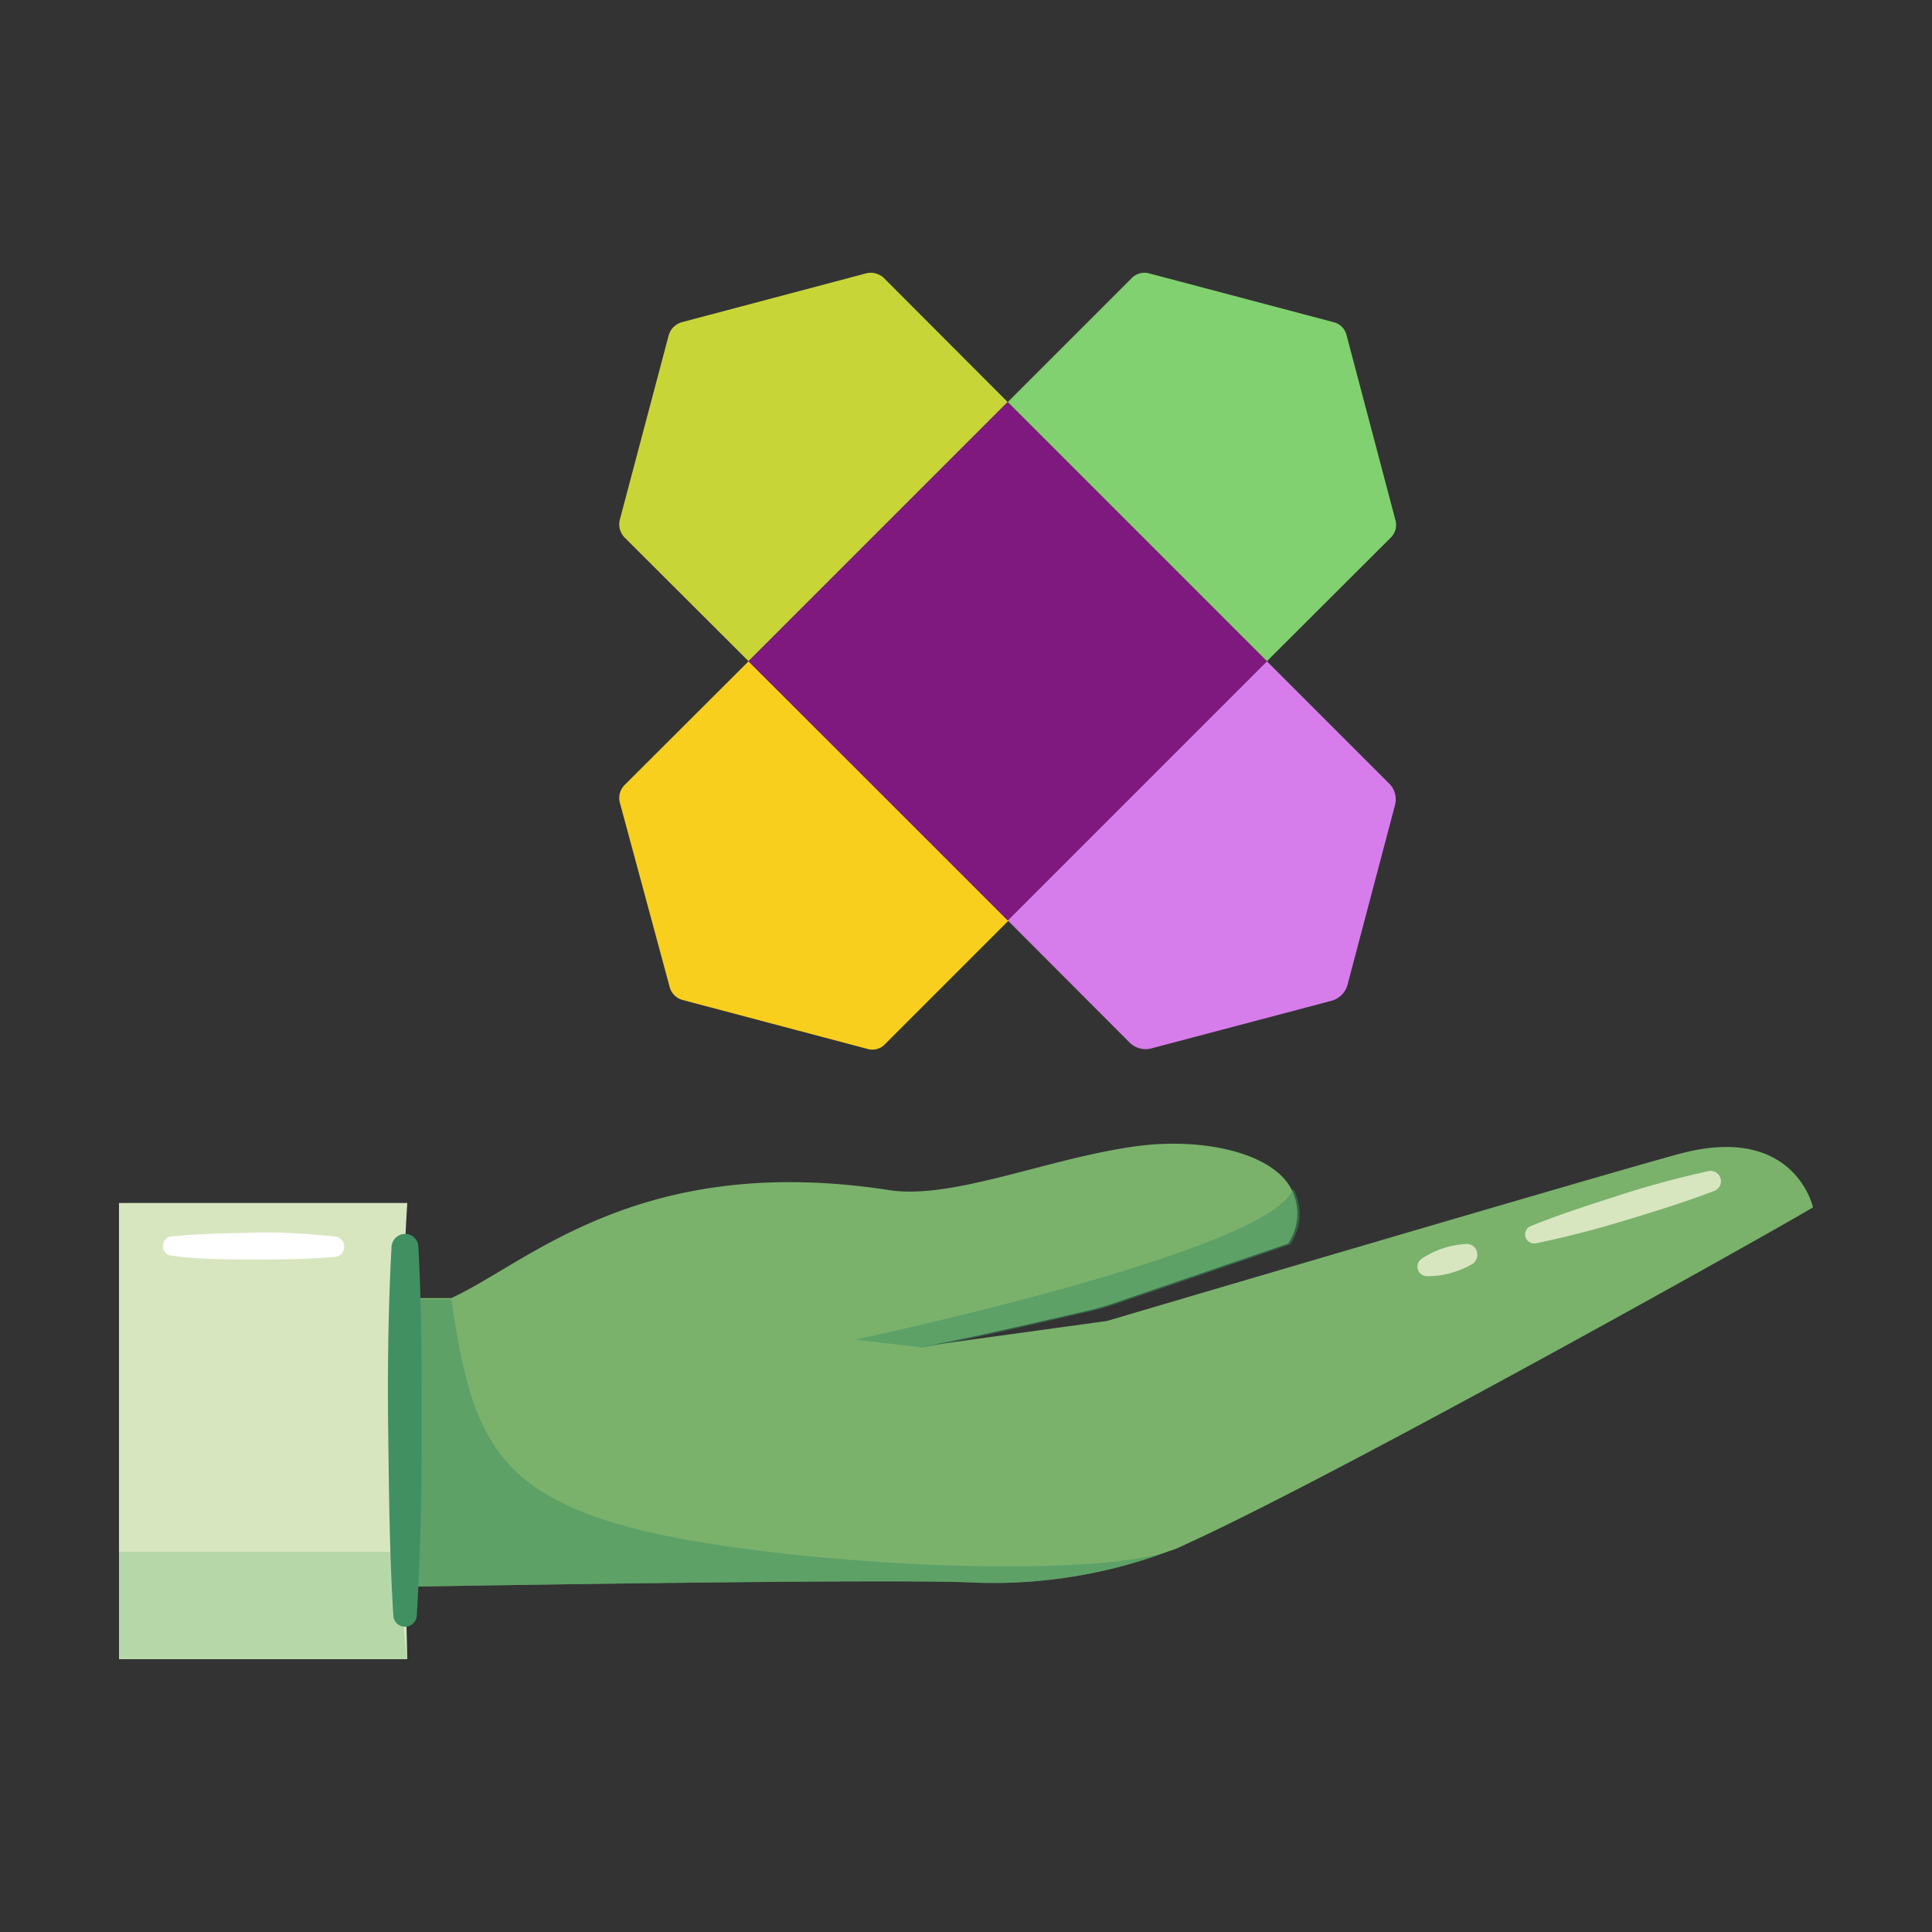 <svg id="Layer_1" data-name="Layer 1" xmlns="http://www.w3.org/2000/svg" viewBox="0 0 75 75"><rect x="0" y="0" width="75" height="75" fill="#333333" stroke="none"/><defs><style>.cls-1{fill:#82d170;}.cls-2{fill:#f7cf1c;}.cls-3{fill:#c7d636;}.cls-4{fill:#d67deb;}.cls-5{fill:#7f187f;}.cls-6{fill:#7ab26c;}.cls-10,.cls-7{fill:#419062;}.cls-7{opacity:0.5;}.cls-8{fill:#d8e6c0;}.cls-9{fill:#b6d8a9;}.cls-11{fill:#fff;}</style></defs><path class="cls-1" d="M54.17,20.19,52.27,13a.68.68,0,0,0-.49-.49L44.6,10.61a.69.69,0,0,0-.67.19l-4.81,4.81L49.18,25.67,54,20.86A.69.69,0,0,0,54.17,20.19Z"/><path class="cls-2" d="M24.06,31.15,26,38.33a.71.71,0,0,0,.5.49l7.18,1.9a.67.67,0,0,0,.67-.18l4.81-4.81L29.06,25.67l-4.82,4.81A.72.72,0,0,0,24.06,31.15Z"/><path class="cls-3" d="M33.63,10.61l-7.17,1.9a.74.74,0,0,0-.5.5l-1.9,7.17a.74.74,0,0,0,.18.68l4.82,4.81L39.12,15.61l-4.81-4.82A.74.74,0,0,0,33.63,10.61Z"/><path class="cls-4" d="M53.92,30.41l-4.74-4.74L39.12,35.73l4.74,4.75a.88.88,0,0,0,.83.22l7-1.85a.88.88,0,0,0,.62-.62l1.85-7A.87.87,0,0,0,53.92,30.41Z"/><rect class="cls-5" x="32" y="18.55" width="14.23" height="14.23" transform="translate(-6.69 35.18) rotate(-45)"/><path class="cls-6" d="M70.38,46.87c-1.66,1-18.48,10.41-24.33,13.07l-.23.11a3.74,3.74,0,0,1-.48.18,19.41,19.41,0,0,1-7.42,1.21c-3-.17-20.51.12-27.92.26-2.06,0-3.33,0-3.33,0l3.44-11.31,7.41,0c3-1.37,7.31-5.68,17-4.19,2.45.38,6.15-1.23,9.56-1.7,2.54-.35,5.2.22,6,1.57a2.06,2.06,0,0,1-.08,2.21l-6.73,2.3a10.32,10.32,0,0,1-1,.29c-1.23.28-4.29,1-5.93,1.31l-.63.1,7.26-1S62,45.66,65.2,44.79C69.67,43.59,70.38,46.87,70.38,46.87Z"/><path class="cls-7" d="M45.34,60.23a19.41,19.41,0,0,1-7.42,1.21c-3-.17-20.51.12-27.92.26l.11-11.26,7.41,0c.76,5.1,1.6,7.41,6.92,8.85C29.52,60.66,41.69,61.39,45.34,60.23Z"/><path class="cls-7" d="M50.08,48.31l-6.73,2.3a10.32,10.32,0,0,1-1,.29c-1.23.28-4.29,1-5.93,1.31l-.63.1L33.2,52s16.15-3.4,17-5.86A2.06,2.06,0,0,1,50.08,48.31Z"/><path class="cls-8" d="M15.81,64.41H4.62V46.7H15.81C15.53,50.8,15.67,58.65,15.81,64.41Z"/><path class="cls-9" d="M15.81,64.41H4.62V60.24H15.81A13.81,13.81,0,0,0,15.81,64.41Z"/><path class="cls-10" d="M16.24,48.39c.13,2.39.13,4.78.13,7.17s-.05,4.77-.19,7.16a.46.46,0,0,1-.48.43.45.45,0,0,1-.43-.43c-.15-2.39-.17-4.78-.2-7.16s0-4.78.13-7.17a.53.53,0,0,1,.55-.49A.51.51,0,0,1,16.24,48.39Z"/><path class="cls-11" d="M13,48.79c-1.06.1-2.12.1-3.18.1s-2.12,0-3.18-.15a.35.35,0,0,1-.31-.38A.35.35,0,0,1,6.67,48c1.06-.11,2.12-.12,3.18-.15S12,47.9,13,48a.4.4,0,0,1,.36.44A.38.38,0,0,1,13,48.79Z"/><path class="cls-8" d="M57.17,49.06a3.57,3.57,0,0,1-.86.36,3.17,3.17,0,0,1-.93.12.37.37,0,0,1-.2-.67,3.44,3.44,0,0,1,.84-.41,3.48,3.48,0,0,1,.92-.17.41.41,0,0,1,.41.42A.44.44,0,0,1,57.17,49.06Z"/><path class="cls-8" d="M66.52,46.24c-1.12.43-2.26.78-3.41,1.13s-2.3.65-3.47.89a.35.35,0,0,1-.2-.67c1.11-.45,2.25-.81,3.39-1.18s2.29-.68,3.46-.94a.4.4,0,0,1,.23.77Z"/></svg>